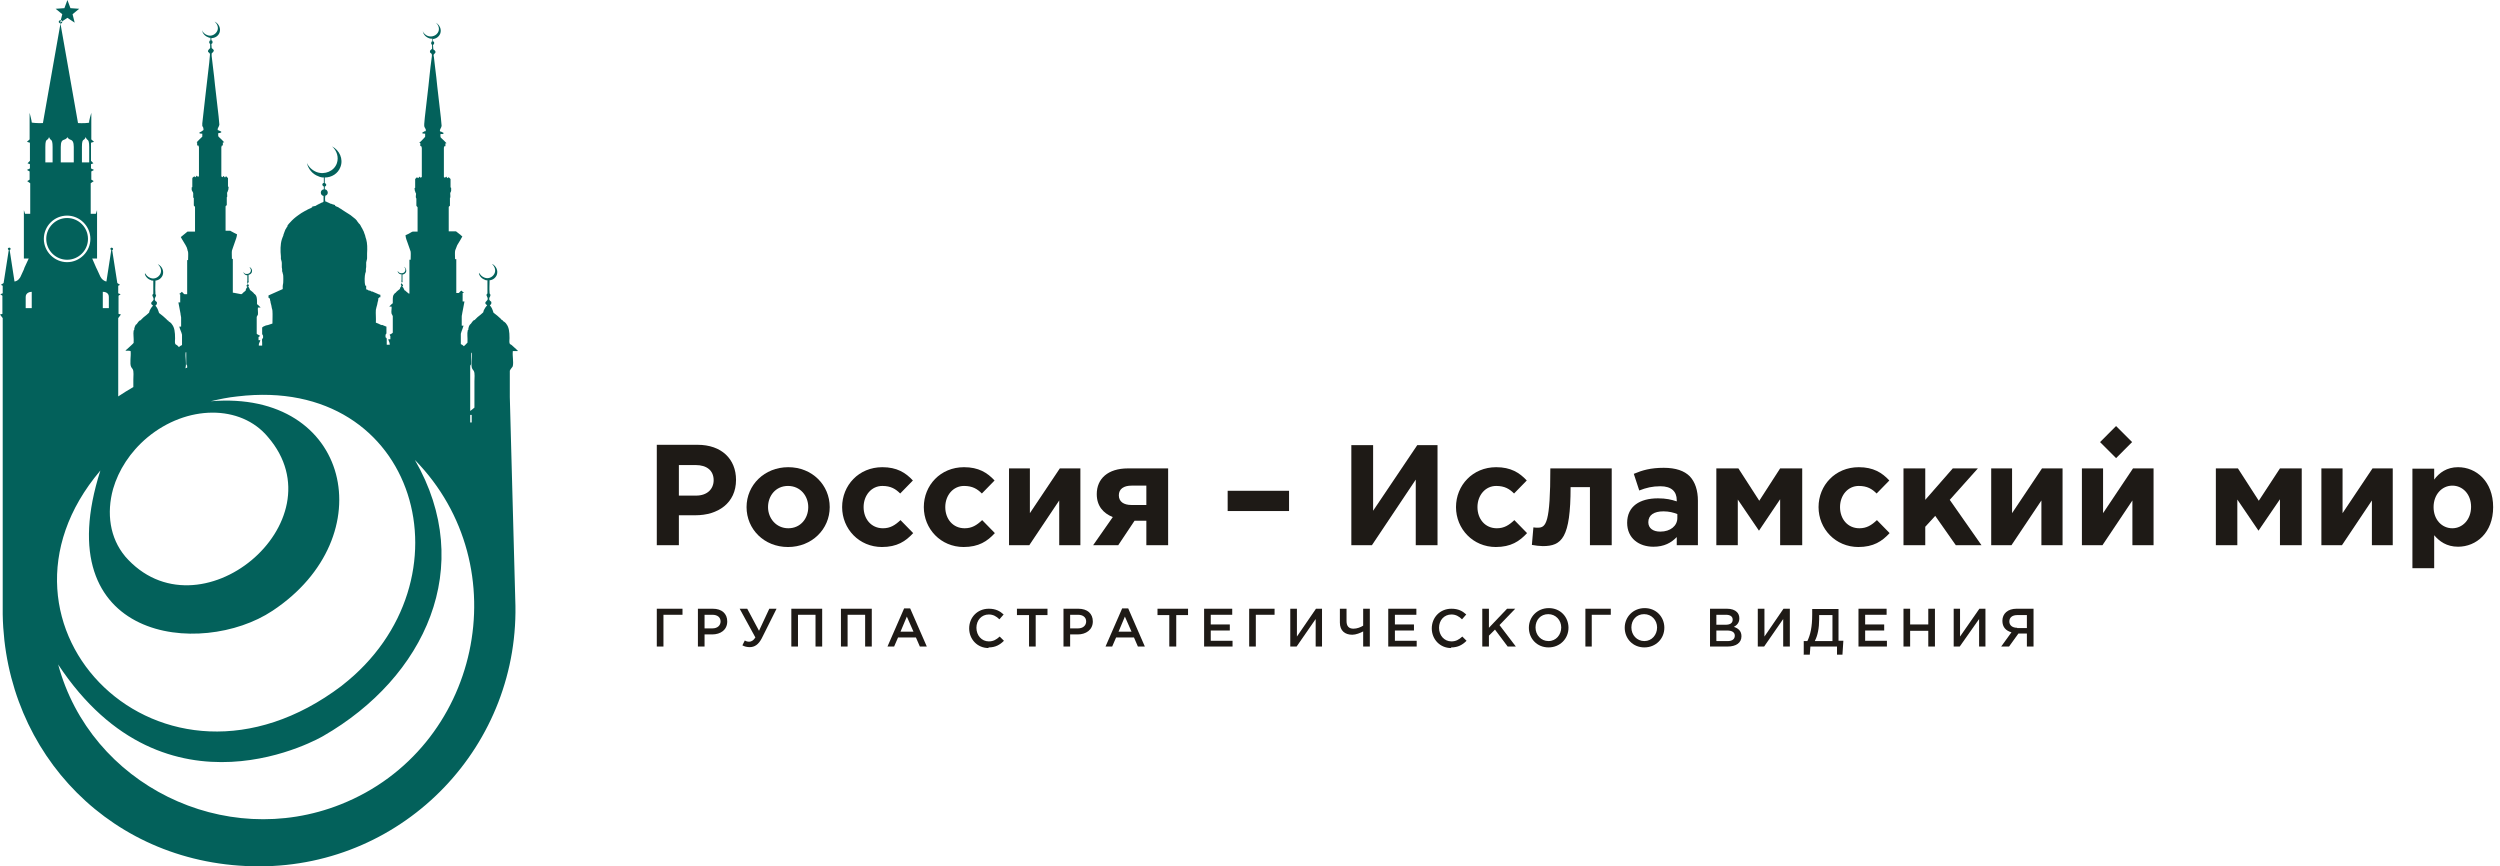 <svg xmlns="http://www.w3.org/2000/svg" width="202" height="70" viewBox="0 0 202 70" fill="none"><path fill-rule="evenodd" clip-rule="evenodd" d="M3.664 13.12H4.25V11.874C4.25 11.483 4.201 11.337 4.104 11.288C4.03 11.239 3.982 11.117 3.957 11.068C3.957 11.117 3.908 11.239 3.811 11.288C3.713 11.337 3.664 11.459 3.664 11.874V13.12ZM4.69 53.654C7.304 63.428 18.153 68.729 27.535 64.991C38.798 60.52 41.975 45.787 33.521 37.162C38.505 45.787 34.352 54.73 26.118 59.469C26.118 59.469 13.461 66.97 4.69 53.679V53.654ZM10.114 44.956C8.868 43.466 8.599 41.462 9.137 39.508C9.577 37.993 10.505 36.527 11.898 35.354C15.098 32.691 19.448 32.667 21.646 35.305C27.584 42.171 16.027 51.797 10.09 44.932L10.114 44.956ZM27.608 55.413C13.07 66.408 -2.518 50.551 8.111 38.017C3.688 51.846 16.271 53.166 22.013 49.354C31.029 43.393 28.341 31.47 17.029 32.422C17.737 32.251 18.446 32.105 19.179 32.031C33.814 30.272 38.407 47.009 27.633 55.389L27.608 55.413ZM19.496 23.773C19.496 23.773 19.496 23.773 19.521 23.749H19.545C19.594 23.724 19.619 23.675 19.643 23.651C19.667 23.627 19.716 23.602 19.765 23.553C19.814 23.529 19.838 23.48 19.863 23.455C19.863 23.455 19.863 23.407 19.863 23.382C19.887 23.309 19.936 23.26 19.985 23.187C19.985 23.138 19.912 23.162 19.912 23.089C19.912 23.04 20.009 23.016 20.009 22.942C20.009 22.869 20.009 22.869 19.961 22.796C19.961 22.723 20.009 22.747 19.985 22.698C19.985 22.576 19.985 22.429 19.985 22.307C19.985 22.307 19.985 22.258 19.985 22.234C19.961 22.234 19.912 22.234 19.887 22.234C19.765 22.185 19.667 22.087 19.667 21.965C19.667 21.965 19.667 21.989 19.667 22.014C19.667 22.014 19.667 21.989 19.667 21.965C19.692 22.038 19.765 22.112 19.863 22.136C19.887 22.136 19.936 22.136 19.961 22.136C20.083 22.136 20.205 22.063 20.254 21.941C20.303 21.818 20.254 21.696 20.156 21.599C20.156 21.599 20.156 21.599 20.18 21.599C20.327 21.648 20.4 21.843 20.352 21.989C20.303 22.112 20.205 22.185 20.083 22.209C20.083 22.209 20.083 22.258 20.083 22.283C20.083 22.38 20.083 22.552 20.083 22.649C20.083 22.674 20.083 22.698 20.083 22.723C20.083 22.723 20.132 22.723 20.083 22.771C20.083 22.845 20.034 22.845 20.034 22.918C20.034 22.967 20.034 22.967 20.058 22.991C20.058 22.991 20.107 22.991 20.107 23.04C20.107 23.089 20.107 23.089 20.058 23.162C20.132 23.235 20.156 23.333 20.205 23.431C20.303 23.504 20.4 23.578 20.498 23.675V23.7H20.523V23.724C20.523 23.724 20.571 23.749 20.596 23.773C20.596 23.773 20.62 23.822 20.645 23.822C20.742 23.944 20.767 24.115 20.767 24.36C20.767 24.408 20.767 24.482 20.767 24.555C20.767 24.604 20.816 24.604 20.84 24.628C20.889 24.677 20.913 24.702 20.962 24.75C20.987 24.775 21.011 24.799 21.036 24.824C21.036 24.824 21.084 24.824 21.036 24.848H20.84C20.816 25.044 20.865 25.264 20.84 25.41C20.84 25.459 20.791 25.483 20.791 25.508C20.791 25.532 20.742 25.581 20.742 25.605V26.607C20.742 26.607 20.742 26.852 20.742 26.949C20.742 26.998 20.816 27.023 20.865 27.047C20.865 27.047 20.938 27.096 20.962 27.096C20.962 27.096 21.011 27.145 21.036 27.145C21.036 27.145 21.036 27.145 21.011 27.145C21.011 27.145 20.987 27.145 20.962 27.145C20.962 27.145 20.962 27.194 20.962 27.218H20.889V27.487C20.889 27.487 20.913 27.487 20.938 27.487C20.938 27.487 20.987 27.487 21.011 27.487C21.011 27.487 21.011 27.487 21.036 27.487C21.011 27.634 20.889 27.731 20.913 27.927C20.938 27.927 20.962 27.927 21.011 27.927C21.011 27.927 21.084 27.927 21.133 27.927H21.182V27.682C21.182 27.609 21.158 27.438 21.182 27.389C21.182 27.365 21.256 27.34 21.256 27.291C21.256 27.242 21.256 27.169 21.256 27.145C21.256 27.096 21.207 27.047 21.182 26.998V26.461C21.182 26.461 21.256 26.412 21.28 26.387C21.353 26.363 21.427 26.314 21.5 26.29C21.549 26.29 21.573 26.29 21.622 26.265C21.622 26.265 21.622 26.265 21.646 26.265C21.769 26.241 21.891 26.168 22.013 26.143C22.013 25.777 22.037 25.435 22.013 25.117C22.013 25.044 21.988 24.97 21.964 24.897C21.94 24.75 21.915 24.604 21.866 24.457C21.866 24.384 21.842 24.311 21.817 24.237C21.817 24.213 21.817 24.189 21.817 24.164C21.817 24.14 21.769 24.115 21.744 24.066H21.695V23.871C22.062 23.7 22.477 23.529 22.844 23.358C22.844 23.309 22.844 23.236 22.844 23.211V23.113C22.844 23.113 22.868 23.089 22.844 23.065C22.892 22.893 22.892 22.747 22.892 22.527C22.892 22.356 22.892 22.209 22.844 22.087C22.844 22.038 22.819 21.99 22.795 21.916C22.795 21.867 22.795 21.794 22.795 21.745C22.795 21.696 22.77 21.648 22.77 21.599C22.77 21.477 22.77 21.354 22.77 21.257C22.77 21.134 22.721 21.037 22.697 20.915C22.697 20.841 22.697 20.768 22.697 20.719C22.648 20.279 22.648 19.742 22.77 19.351C22.795 19.253 22.844 19.155 22.892 19.033C22.892 18.984 22.917 18.911 22.941 18.862C22.941 18.862 22.966 18.813 22.966 18.789C23.015 18.691 23.039 18.544 23.112 18.471C23.137 18.422 23.186 18.325 23.235 18.276C23.235 18.276 23.235 18.227 23.235 18.203L23.284 18.154C23.308 18.129 23.332 18.08 23.381 18.031H23.406V18.007L23.454 17.958C23.625 17.763 23.845 17.567 24.09 17.396C24.261 17.274 24.432 17.152 24.627 17.054C24.676 17.03 24.725 17.005 24.774 16.981C24.823 16.956 24.847 16.932 24.896 16.907C24.945 16.907 24.969 16.859 25.018 16.859C25.091 16.834 25.165 16.785 25.238 16.736C25.238 16.712 25.214 16.663 25.238 16.688C25.238 16.688 25.409 16.663 25.482 16.639C25.531 16.639 25.58 16.566 25.654 16.541C25.678 16.541 25.727 16.517 25.751 16.492C25.751 16.492 25.751 16.468 25.776 16.468C25.776 16.468 25.8 16.468 25.824 16.468C25.873 16.443 25.922 16.394 25.995 16.37C25.995 16.37 26.044 16.37 26.069 16.346C26.069 16.346 26.142 16.321 26.142 16.272C26.142 16.272 26.142 16.223 26.142 16.174C26.142 16.174 26.142 15.955 26.142 15.881C26.142 15.881 26.142 15.857 26.142 15.832C26.02 15.808 25.922 15.71 25.922 15.564C25.922 15.417 26.02 15.319 26.166 15.295V15.075C26.166 15.075 26.044 15.002 26.044 14.928C26.044 14.855 26.093 14.782 26.166 14.782V14.342C26.02 14.342 25.873 14.318 25.727 14.244C25.238 14.073 24.896 13.633 24.798 13.169C24.945 13.487 25.214 13.756 25.58 13.902C26.24 14.147 26.997 13.829 27.217 13.194C27.388 12.705 27.217 12.168 26.826 11.825C27.437 12.143 27.755 12.852 27.51 13.487C27.315 14.024 26.802 14.342 26.24 14.342V14.782C26.24 14.782 26.362 14.855 26.362 14.928C26.362 15.002 26.313 15.051 26.24 15.075V15.295C26.362 15.295 26.484 15.417 26.484 15.564C26.484 15.686 26.411 15.784 26.289 15.808C26.264 15.93 26.24 16.223 26.313 16.297C26.313 16.297 26.337 16.297 26.362 16.297H26.386C26.386 16.297 26.386 16.321 26.411 16.321C26.46 16.346 26.533 16.37 26.582 16.395C26.582 16.395 26.582 16.419 26.606 16.419C26.606 16.419 26.631 16.419 26.655 16.419C26.655 16.419 26.704 16.468 26.728 16.468C26.728 16.468 26.753 16.468 26.777 16.468C26.851 16.517 26.948 16.517 27.07 16.566C27.07 16.566 27.07 16.565 27.07 16.614C27.119 16.663 27.144 16.663 27.193 16.688C27.241 16.712 27.339 16.736 27.388 16.785C27.388 16.785 27.437 16.81 27.462 16.834C27.535 16.859 27.584 16.907 27.657 16.956C27.852 17.078 28.023 17.201 28.194 17.299C28.292 17.347 28.366 17.421 28.463 17.494C28.512 17.518 28.537 17.567 28.585 17.592C28.634 17.616 28.659 17.665 28.708 17.689C28.781 17.763 28.854 17.836 28.903 17.934C28.927 17.958 28.952 17.983 28.976 18.031C28.976 18.031 29.001 18.056 29.025 18.08C29.025 18.08 29.05 18.105 29.074 18.129C29.099 18.154 29.147 18.251 29.172 18.3C29.196 18.349 29.221 18.398 29.245 18.422C29.27 18.471 29.294 18.52 29.318 18.569C29.367 18.667 29.416 18.74 29.441 18.862C29.489 18.96 29.514 19.058 29.538 19.18C29.538 19.229 29.587 19.277 29.587 19.326C29.685 19.668 29.685 20.059 29.66 20.475C29.66 20.548 29.66 20.597 29.66 20.67C29.66 20.744 29.66 20.792 29.66 20.866C29.66 20.963 29.611 21.061 29.587 21.208C29.587 21.33 29.587 21.452 29.587 21.574C29.587 21.623 29.563 21.672 29.563 21.745C29.563 21.794 29.563 21.867 29.563 21.916C29.563 21.965 29.538 22.014 29.514 22.087C29.489 22.209 29.465 22.356 29.465 22.527C29.465 22.723 29.465 22.869 29.514 23.065C29.514 23.065 29.514 23.065 29.538 23.089H29.587V23.285C29.587 23.285 29.587 23.358 29.587 23.382C29.66 23.382 29.734 23.431 29.807 23.48C29.807 23.48 29.856 23.48 29.88 23.48C29.929 23.48 29.954 23.529 30.003 23.553C30.027 23.553 30.051 23.553 30.076 23.553C30.174 23.602 30.32 23.651 30.418 23.7C30.735 23.846 30.515 23.749 30.735 23.822V24.017H30.662C30.662 24.017 30.589 24.091 30.564 24.115C30.564 24.115 30.564 24.164 30.564 24.189C30.564 24.262 30.54 24.335 30.516 24.408C30.491 24.555 30.467 24.677 30.418 24.824C30.418 24.897 30.369 24.97 30.369 25.044C30.345 25.361 30.393 25.703 30.369 26.07C30.491 26.119 30.638 26.168 30.76 26.241C30.76 26.241 30.809 26.241 30.833 26.265H30.882H30.955V26.29C31.004 26.29 31.078 26.338 31.126 26.363C31.151 26.363 31.224 26.363 31.224 26.412V26.73C31.224 26.73 31.224 26.876 31.224 26.925C31.224 26.974 31.151 27.023 31.151 27.047C31.151 27.12 31.151 27.145 31.151 27.218C31.151 27.267 31.151 27.267 31.2 27.291C31.2 27.291 31.248 27.34 31.248 27.365C31.248 27.438 31.248 27.536 31.248 27.609V27.853C31.248 27.853 31.273 27.853 31.297 27.853H31.371H31.444C31.444 27.853 31.468 27.853 31.493 27.853C31.493 27.634 31.395 27.56 31.371 27.414C31.371 27.414 31.42 27.414 31.444 27.414H31.517H31.542V27.145C31.542 27.145 31.542 27.145 31.517 27.145V27.072H31.493H31.444C31.468 27.072 31.493 27.047 31.517 27.023C31.542 27.023 31.591 26.974 31.615 26.974C31.664 26.925 31.713 26.925 31.737 26.876C31.737 26.803 31.737 26.656 31.737 26.534V25.532C31.737 25.532 31.688 25.459 31.688 25.434C31.688 25.41 31.639 25.386 31.639 25.337C31.591 25.19 31.664 24.946 31.639 24.775H31.566C31.542 24.775 31.517 24.775 31.493 24.775H31.468V24.75C31.493 24.726 31.517 24.701 31.542 24.677C31.591 24.628 31.615 24.604 31.664 24.555C31.713 24.506 31.737 24.531 31.737 24.482C31.737 24.433 31.737 24.36 31.737 24.286C31.737 24.042 31.737 23.871 31.859 23.749C31.859 23.749 31.884 23.7 31.908 23.7C31.933 23.675 31.957 23.651 31.982 23.651V23.627H32.006V23.602C32.104 23.504 32.177 23.456 32.299 23.358C32.324 23.26 32.373 23.162 32.446 23.089C32.397 23.04 32.372 23.04 32.397 22.967C32.397 22.918 32.421 22.918 32.446 22.918C32.446 22.893 32.47 22.869 32.47 22.845C32.47 22.796 32.47 22.771 32.421 22.723C32.421 22.649 32.47 22.674 32.446 22.625C32.446 22.503 32.446 22.356 32.446 22.234C32.446 22.234 32.446 22.185 32.446 22.161C32.421 22.161 32.372 22.161 32.348 22.161C32.226 22.112 32.128 22.014 32.128 21.892C32.128 21.892 32.226 22.038 32.324 22.063C32.495 22.112 32.666 22.063 32.739 21.892C32.788 21.77 32.739 21.648 32.641 21.55C32.788 21.623 32.861 21.819 32.812 21.965C32.763 22.087 32.666 22.161 32.519 22.185C32.519 22.185 32.519 22.234 32.519 22.258C32.519 22.356 32.519 22.527 32.519 22.649C32.519 22.674 32.519 22.698 32.519 22.698C32.519 22.698 32.568 22.698 32.519 22.747C32.519 22.82 32.47 22.82 32.47 22.893C32.47 22.967 32.544 22.967 32.568 23.065C32.568 23.113 32.519 23.138 32.495 23.138C32.519 23.187 32.568 23.211 32.592 23.26C32.641 23.333 32.641 23.407 32.715 23.48C32.715 23.48 32.739 23.48 32.763 23.48V23.504C32.812 23.553 32.861 23.578 32.91 23.627C32.959 23.651 32.983 23.7 33.032 23.724C33.032 23.724 33.056 23.724 33.081 23.724C33.081 22.796 33.081 21.892 33.081 20.988C33.081 20.988 33.081 20.988 33.13 20.988C33.13 20.988 33.154 20.988 33.179 20.988C33.179 20.744 33.203 20.524 33.179 20.328C33.179 20.279 33.13 20.23 33.13 20.181C33.057 19.986 32.983 19.766 32.934 19.62C32.861 19.424 32.788 19.253 32.763 19.009C32.934 18.936 33.13 18.838 33.276 18.74C33.301 18.74 33.325 18.715 33.35 18.715C33.35 18.715 33.374 18.715 33.399 18.715C33.399 18.715 33.545 18.715 33.618 18.715C33.618 18.715 33.692 18.715 33.741 18.715V17.005C33.741 17.005 33.741 16.81 33.741 16.761C33.741 16.736 33.716 16.712 33.692 16.688C33.667 16.663 33.643 16.639 33.643 16.614C33.643 16.517 33.643 16.419 33.643 16.321V16.028C33.643 16.028 33.618 16.028 33.618 16.003C33.57 15.93 33.618 15.759 33.618 15.661C33.618 15.613 33.57 15.588 33.57 15.539C33.521 15.441 33.496 15.344 33.496 15.197C33.496 15.173 33.57 15.197 33.545 15.148V14.464C33.545 14.464 33.643 14.366 33.692 14.318C33.692 14.318 33.741 14.342 33.741 14.367C33.741 14.367 33.765 14.391 33.789 14.391L33.838 14.342C33.838 14.342 33.887 14.293 33.887 14.269C33.887 14.269 33.961 14.342 34.009 14.367C34.009 14.342 34.058 14.318 34.083 14.293V12.241C34.083 12.241 34.083 12.021 34.083 11.948C34.083 11.899 34.034 11.85 34.034 11.801H33.961V11.728V11.557H33.936C33.936 11.557 33.912 11.557 33.887 11.557C33.887 11.557 33.887 11.508 33.912 11.508C34.009 11.41 34.132 11.312 34.229 11.19C34.278 11.141 34.327 11.092 34.352 11.044C34.352 10.97 34.352 10.897 34.352 10.799H34.303C34.303 10.799 34.132 10.799 34.107 10.751C34.107 10.726 34.156 10.701 34.181 10.677C34.205 10.677 34.254 10.628 34.278 10.628C34.278 10.628 34.278 10.604 34.303 10.604H34.352H34.376C34.376 10.604 34.4 10.604 34.4 10.555C34.425 10.457 34.376 10.408 34.352 10.36C34.327 10.311 34.278 10.237 34.278 10.188C34.278 10.14 34.278 10.066 34.278 10.017C34.278 9.846 34.327 9.627 34.327 9.48C34.425 8.625 34.523 7.77 34.62 6.939C34.645 6.695 34.669 6.45 34.694 6.23C34.742 5.717 34.816 5.131 34.889 4.593C34.889 4.52 34.913 4.447 34.889 4.398C34.889 4.325 34.767 4.276 34.742 4.227C34.742 4.202 34.742 4.154 34.742 4.129C34.742 4.08 34.791 4.056 34.816 4.031C34.84 3.983 34.889 3.983 34.913 3.934C34.913 3.909 34.913 3.885 34.913 3.836C34.913 3.836 34.913 3.714 34.913 3.64C34.938 3.616 34.865 3.616 34.865 3.567C34.816 3.518 34.84 3.445 34.865 3.372C34.865 3.347 34.938 3.372 34.938 3.323C34.938 3.274 34.938 3.25 34.938 3.201C34.938 3.201 34.938 3.152 34.938 3.127C34.84 3.127 34.742 3.127 34.645 3.079C34.376 2.981 34.205 2.761 34.156 2.517C34.229 2.688 34.376 2.834 34.571 2.908C34.913 3.03 35.304 2.859 35.427 2.541C35.524 2.297 35.426 2.003 35.207 1.832C35.524 2.003 35.695 2.37 35.573 2.712C35.475 2.956 35.255 3.127 34.987 3.152V3.201C34.987 3.25 34.987 3.298 34.987 3.323C34.987 3.372 35.036 3.347 35.06 3.372C35.06 3.421 35.084 3.421 35.084 3.469C35.084 3.543 35.036 3.592 34.987 3.64C35.011 3.763 34.987 3.86 35.011 3.958C35.011 4.007 35.06 4.031 35.109 4.056C35.133 4.08 35.158 4.129 35.182 4.154C35.182 4.178 35.182 4.227 35.182 4.251C35.158 4.3 35.06 4.373 35.036 4.422C35.036 4.471 35.036 4.545 35.06 4.618C35.133 5.155 35.182 5.742 35.255 6.255C35.28 6.499 35.304 6.743 35.329 6.963C35.426 7.794 35.524 8.649 35.622 9.504C35.622 9.675 35.671 9.871 35.671 10.042C35.671 10.115 35.695 10.164 35.671 10.213C35.671 10.262 35.622 10.335 35.597 10.384C35.597 10.433 35.524 10.482 35.549 10.579C35.549 10.604 35.549 10.604 35.573 10.628H35.597H35.647C35.647 10.628 35.646 10.653 35.671 10.653C35.695 10.653 35.744 10.702 35.769 10.702C35.793 10.702 35.842 10.726 35.842 10.775C35.818 10.824 35.744 10.848 35.647 10.824H35.597C35.597 10.824 35.573 10.995 35.597 11.068C35.597 11.117 35.671 11.166 35.72 11.215C35.818 11.312 35.94 11.41 36.037 11.532C36.037 11.532 36.086 11.557 36.062 11.581C36.062 11.581 36.062 11.581 36.013 11.581H35.989V11.752C35.989 11.752 35.989 11.752 35.989 11.801C35.989 11.825 35.989 11.825 35.94 11.801H35.915C35.915 11.801 35.891 11.899 35.866 11.923V14.293C35.866 14.293 35.915 14.342 35.94 14.367C35.989 14.342 36.013 14.293 36.062 14.269C36.062 14.269 36.086 14.318 36.111 14.342L36.16 14.391C36.16 14.391 36.184 14.391 36.208 14.367C36.208 14.367 36.208 14.318 36.257 14.318C36.306 14.366 36.355 14.415 36.404 14.464V15.148C36.404 15.148 36.453 15.148 36.453 15.197C36.453 15.295 36.453 15.344 36.453 15.417C36.453 15.466 36.404 15.539 36.379 15.588V15.637C36.379 15.735 36.404 15.906 36.379 15.979C36.379 15.979 36.331 15.979 36.355 16.003V16.297C36.355 16.297 36.355 16.517 36.355 16.59C36.355 16.639 36.355 16.639 36.306 16.663C36.282 16.688 36.257 16.688 36.257 16.736C36.257 16.81 36.257 16.907 36.257 16.981V18.691C36.477 18.691 36.575 18.691 36.648 18.691H36.844L37.186 18.96H37.21V18.984L37.357 19.107C37.357 19.107 37.088 19.595 36.941 19.815L36.819 20.133C36.819 20.133 36.77 20.23 36.77 20.279C36.746 20.475 36.77 20.695 36.77 20.939C36.77 20.939 36.795 20.939 36.819 20.939C36.819 20.939 36.844 20.939 36.868 20.939C36.868 21.867 36.868 22.771 36.868 23.675H36.941H37.063C37.137 23.627 37.186 23.529 37.283 23.48C37.332 23.504 37.357 23.553 37.381 23.578C37.406 23.602 37.479 23.627 37.479 23.675C37.479 23.675 37.454 23.675 37.43 23.675H37.381V24.311V24.36H37.528C37.479 24.677 37.406 24.97 37.357 25.264C37.357 25.361 37.308 25.459 37.308 25.581C37.308 25.801 37.308 26.045 37.308 26.314H37.455C37.406 26.485 37.332 26.656 37.283 26.803C37.283 26.852 37.235 26.925 37.235 26.974C37.235 27.12 37.235 27.267 37.235 27.389V27.805C37.235 27.805 37.406 27.878 37.479 27.976C37.577 27.878 37.699 27.78 37.772 27.682C37.797 27.267 37.723 26.974 37.797 26.681L37.845 26.632C37.845 26.607 37.845 26.558 37.845 26.534C37.87 26.436 37.894 26.338 37.943 26.265C37.968 26.216 38.016 26.192 38.041 26.168C38.114 26.07 38.187 25.948 38.285 25.874C38.285 25.874 38.334 25.874 38.358 25.85C38.432 25.777 38.505 25.703 38.578 25.63C38.652 25.557 38.749 25.508 38.823 25.434C38.896 25.361 38.994 25.288 39.043 25.239C39.067 25.19 39.067 25.117 39.092 25.068C39.165 24.922 39.238 24.799 39.36 24.677C39.336 24.604 39.214 24.604 39.214 24.482C39.214 24.36 39.385 24.311 39.409 24.164C39.409 24.042 39.36 23.993 39.311 23.871C39.287 23.724 39.409 23.773 39.385 23.651C39.385 23.358 39.385 23.113 39.385 22.82C39.385 22.771 39.385 22.698 39.385 22.649C39.311 22.649 39.238 22.649 39.165 22.6C38.896 22.503 38.725 22.283 38.676 22.038C38.676 22.063 38.7 22.087 38.725 22.136C38.725 22.112 38.725 22.087 38.725 22.038C38.798 22.209 38.945 22.356 39.14 22.429C39.214 22.454 39.287 22.478 39.36 22.478C39.629 22.478 39.873 22.307 39.971 22.063C40.069 21.819 39.971 21.525 39.751 21.33C39.776 21.33 39.8 21.354 39.824 21.379L39.776 21.33C40.093 21.501 40.264 21.867 40.142 22.209C40.044 22.454 39.824 22.625 39.556 22.649C39.556 22.698 39.556 22.771 39.556 22.796C39.556 23.016 39.531 23.333 39.556 23.602C39.556 23.675 39.556 23.7 39.58 23.749C39.58 23.798 39.653 23.773 39.629 23.846C39.605 24.017 39.531 23.993 39.531 24.14C39.531 24.237 39.556 24.262 39.605 24.311C39.653 24.36 39.702 24.36 39.702 24.433C39.702 24.555 39.702 24.555 39.58 24.677C39.727 24.824 39.8 25.019 39.873 25.264C40.093 25.435 40.289 25.581 40.484 25.777C40.484 25.777 40.509 25.826 40.533 25.85C40.533 25.85 40.582 25.85 40.606 25.874C40.606 25.874 40.631 25.923 40.655 25.948C40.704 25.972 40.777 26.021 40.826 26.07C40.851 26.094 40.9 26.143 40.924 26.192C41.119 26.436 41.168 26.803 41.168 27.316C41.168 27.438 41.144 27.609 41.168 27.707C41.193 27.829 41.242 27.804 41.339 27.878C41.437 27.951 41.51 28.049 41.608 28.122C41.681 28.171 41.73 28.22 41.779 28.293C41.779 28.293 41.877 28.318 41.828 28.366H41.437C41.388 28.757 41.51 29.222 41.437 29.564C41.437 29.637 41.339 29.71 41.315 29.759C41.266 29.832 41.217 29.881 41.193 29.955V32.08L41.632 48.401C42.121 60.154 32.763 70 20.938 70C9.112 70 0.414 60.935 0.219 49.647V25.703L-0.001 25.41L0.194 25.361V23.895L0.023 23.773L0.219 23.7V23.089L0.072 23.016L0.292 22.869L0.708 20.206C0.708 20.206 0.634 20.157 0.634 20.108C0.634 20.059 0.683 20.011 0.756 20.011C0.83 20.011 0.854 20.059 0.854 20.108C0.854 20.157 0.83 20.206 0.781 20.206L1.172 22.747C1.318 22.723 1.465 22.649 1.563 22.503C1.612 22.454 1.636 22.405 1.66 22.356L1.929 21.77L1.978 21.623L2.32 20.89H1.929V16.981L2.027 17.274H2.442V14.806L2.198 14.635L2.393 14.513V13.853L2.174 13.731L2.418 13.609V13.267L2.222 13.194L2.418 12.998V11.532L2.174 11.459L2.393 11.264V9.113C2.393 9.113 2.589 9.871 2.564 9.895C2.54 9.92 3.126 9.969 3.468 9.944L4.886 1.906C4.886 1.906 4.739 1.832 4.739 1.759C4.739 1.759 4.812 1.613 4.886 1.613C4.959 1.613 5.032 1.686 5.032 1.759C5.032 1.832 4.983 1.906 4.886 1.906L6.303 9.944C6.62 9.969 7.231 9.944 7.207 9.895C7.158 9.846 7.378 9.113 7.378 9.113V11.264L7.598 11.459L7.353 11.532V12.998L7.549 13.194L7.353 13.267V13.609L7.598 13.731L7.378 13.853V14.513L7.573 14.635L7.329 14.806V17.274H7.744L7.842 16.981V20.89H7.451L7.769 21.623C7.769 21.623 7.793 21.672 7.842 21.77L8.111 22.356C8.111 22.356 8.184 22.454 8.208 22.503C8.331 22.649 8.477 22.723 8.599 22.747L8.99 20.206C8.99 20.206 8.917 20.157 8.917 20.108C8.917 20.059 8.966 20.011 9.015 20.011C9.064 20.011 9.137 20.059 9.137 20.108C9.137 20.157 9.112 20.206 9.064 20.206L9.479 22.869L9.699 23.016L9.552 23.089V23.7L9.748 23.773L9.577 23.895V25.361L9.772 25.41L9.552 25.703V32.031C9.943 31.763 10.358 31.518 10.774 31.274V30.663C10.774 30.419 10.823 30.003 10.725 29.832C10.7 29.784 10.652 29.735 10.603 29.661C10.456 29.393 10.603 28.757 10.554 28.366C10.53 28.366 10.481 28.342 10.432 28.342C10.432 28.342 10.31 28.342 10.261 28.342C10.236 28.342 10.212 28.342 10.188 28.342C10.065 28.342 10.261 28.22 10.285 28.195C10.432 28.049 10.676 27.853 10.798 27.707C10.823 27.291 10.749 26.998 10.798 26.705L10.847 26.656C10.847 26.632 10.847 26.583 10.847 26.558C10.871 26.461 10.896 26.363 10.945 26.29C10.945 26.241 11.018 26.216 11.043 26.192C11.116 26.094 11.189 25.972 11.287 25.899C11.287 25.899 11.336 25.899 11.36 25.874C11.434 25.801 11.507 25.728 11.58 25.654C11.653 25.581 11.751 25.532 11.825 25.459C11.898 25.386 11.995 25.312 12.044 25.264C12.069 25.215 12.069 25.141 12.093 25.093C12.166 24.946 12.24 24.824 12.362 24.701C12.338 24.628 12.215 24.628 12.215 24.506C12.215 24.384 12.386 24.335 12.411 24.189C12.411 24.066 12.362 24.017 12.313 23.895C12.289 23.749 12.411 23.797 12.386 23.675C12.386 23.382 12.386 23.138 12.386 22.845C12.386 22.796 12.386 22.723 12.386 22.674C12.313 22.674 12.24 22.674 12.166 22.625C11.898 22.527 11.727 22.307 11.678 22.063C11.678 22.087 11.702 22.112 11.727 22.161C11.727 22.136 11.727 22.112 11.727 22.063C11.8 22.234 11.947 22.38 12.142 22.454C12.215 22.478 12.289 22.503 12.362 22.503C12.631 22.503 12.875 22.331 12.973 22.087C13.071 21.843 12.973 21.55 12.753 21.354C12.777 21.354 12.802 21.379 12.826 21.403L12.777 21.354C13.095 21.525 13.266 21.892 13.144 22.234C13.046 22.478 12.826 22.649 12.557 22.674C12.557 22.723 12.557 22.796 12.557 22.82C12.557 23.04 12.533 23.358 12.557 23.627C12.557 23.7 12.557 23.724 12.557 23.773C12.557 23.822 12.655 23.798 12.606 23.871C12.582 24.042 12.509 24.017 12.509 24.164C12.509 24.262 12.533 24.286 12.582 24.335C12.631 24.384 12.68 24.384 12.68 24.457C12.68 24.579 12.68 24.579 12.557 24.701C12.704 24.848 12.777 25.044 12.851 25.288C13.07 25.459 13.266 25.606 13.461 25.801C13.461 25.801 13.486 25.85 13.51 25.874C13.51 25.874 13.559 25.874 13.584 25.899C13.584 25.899 13.608 25.948 13.633 25.972C13.681 25.997 13.755 26.045 13.803 26.094C13.828 26.119 13.877 26.168 13.901 26.216C14.097 26.461 14.146 26.827 14.146 27.34C14.146 27.462 14.121 27.633 14.146 27.731C14.17 27.853 14.219 27.829 14.317 27.902C14.366 27.951 14.414 28 14.463 28.049C14.512 27.976 14.61 27.927 14.707 27.878V27.462C14.707 27.316 14.707 27.169 14.707 27.047C14.707 26.998 14.659 26.925 14.659 26.876C14.61 26.73 14.512 26.534 14.488 26.387H14.634C14.634 26.119 14.634 25.874 14.634 25.654C14.634 25.557 14.585 25.459 14.585 25.337C14.537 25.044 14.463 24.726 14.414 24.433H14.561V23.773C14.561 23.773 14.561 23.773 14.537 23.773H14.488C14.488 23.724 14.561 23.7 14.585 23.675C14.634 23.651 14.659 23.602 14.683 23.578C14.781 23.627 14.805 23.724 14.903 23.773H15.123C15.123 22.869 15.123 21.965 15.123 21.037C15.123 21.037 15.123 21.012 15.147 21.012C15.147 21.012 15.172 21.012 15.196 21.012C15.196 20.768 15.221 20.548 15.196 20.353C15.196 20.304 15.147 20.255 15.147 20.181C15.147 20.133 15.098 20.059 15.098 20.011C15.05 19.864 14.659 19.277 14.61 19.155L15.147 18.715H15.758V16.981C15.758 16.981 15.758 16.81 15.758 16.736C15.758 16.712 15.758 16.688 15.709 16.663C15.709 16.639 15.66 16.639 15.66 16.59C15.66 16.517 15.66 16.394 15.66 16.297V16.003C15.66 16.003 15.587 15.955 15.611 15.906C15.611 15.784 15.611 15.71 15.611 15.613C15.611 15.539 15.514 15.442 15.489 15.344C15.489 15.295 15.489 15.222 15.489 15.148C15.489 15.1 15.563 15.148 15.538 15.099V14.757C15.538 14.757 15.538 14.489 15.538 14.415C15.538 14.318 15.66 14.318 15.685 14.244C15.734 14.244 15.734 14.269 15.734 14.293C15.734 14.293 15.758 14.318 15.783 14.318C15.783 14.318 15.807 14.318 15.831 14.269C15.831 14.269 15.88 14.22 15.88 14.195C15.929 14.195 15.954 14.269 16.003 14.293C16.027 14.269 16.076 14.244 16.076 14.22C16.076 14.171 16.076 14.098 16.076 14.073C16.076 13.463 16.076 12.803 16.076 12.192C16.076 12.094 16.076 11.972 16.076 11.874C16.076 11.85 16.027 11.801 16.027 11.752C16.027 11.752 16.027 11.752 15.978 11.752H15.929C15.929 11.728 15.929 11.679 15.929 11.679V11.508C15.929 11.508 15.905 11.508 15.88 11.508C16.027 11.337 16.198 11.19 16.345 11.044V10.799H16.271C16.271 10.799 16.149 10.799 16.1 10.751C16.1 10.702 16.149 10.701 16.174 10.677C16.198 10.677 16.247 10.628 16.271 10.628C16.32 10.579 16.393 10.555 16.442 10.506C16.442 10.433 16.442 10.384 16.418 10.311C16.418 10.262 16.345 10.213 16.345 10.164C16.345 10.115 16.345 10.042 16.345 9.969C16.442 9.187 16.516 8.38 16.613 7.599C16.711 6.743 16.809 5.913 16.907 5.058C16.907 4.887 16.955 4.691 16.955 4.52C16.955 4.447 16.98 4.373 16.955 4.349C16.955 4.276 16.833 4.227 16.809 4.178C16.809 4.154 16.809 4.129 16.809 4.105C16.833 4.007 16.931 3.958 16.98 3.885C16.98 3.787 16.98 3.689 16.98 3.567C17.004 3.543 16.931 3.543 16.931 3.494C16.882 3.445 16.907 3.372 16.931 3.298C16.931 3.274 17.004 3.298 17.004 3.25C17.004 3.201 17.004 3.152 17.004 3.103C17.004 3.103 17.004 3.079 17.004 3.054C16.931 3.054 16.882 3.054 16.809 3.005C16.54 2.908 16.369 2.688 16.32 2.443C16.393 2.614 16.54 2.761 16.735 2.834C16.809 2.859 16.882 2.883 16.955 2.883C17.224 2.883 17.468 2.712 17.566 2.468C17.664 2.223 17.566 1.93 17.346 1.759H17.371C17.688 1.93 17.859 2.297 17.737 2.639C17.639 2.908 17.371 3.079 17.078 3.079C17.078 3.079 17.078 3.103 17.078 3.127V3.25C17.078 3.25 17.126 3.274 17.151 3.298C17.151 3.347 17.175 3.347 17.175 3.396C17.175 3.469 17.151 3.543 17.078 3.543C17.102 3.665 17.078 3.763 17.102 3.86C17.102 3.909 17.151 3.934 17.2 3.958C17.224 3.983 17.248 4.031 17.273 4.056C17.273 4.08 17.273 4.129 17.249 4.154C17.249 4.202 17.126 4.276 17.102 4.325C17.102 4.373 17.102 4.447 17.102 4.52C17.175 5.058 17.224 5.644 17.297 6.157C17.322 6.401 17.346 6.646 17.371 6.866C17.468 7.696 17.566 8.551 17.664 9.407C17.664 9.578 17.713 9.773 17.713 9.944C17.713 10.018 17.737 10.066 17.713 10.115C17.713 10.164 17.664 10.237 17.64 10.286C17.64 10.335 17.566 10.384 17.591 10.482C17.591 10.506 17.591 10.506 17.615 10.53H17.64H17.688C17.688 10.53 17.688 10.555 17.713 10.555C17.737 10.555 17.786 10.604 17.811 10.604C17.835 10.604 17.884 10.628 17.884 10.677C17.859 10.726 17.811 10.726 17.713 10.751C17.713 10.751 17.664 10.751 17.64 10.751C17.64 10.824 17.615 10.921 17.64 10.995C17.64 11.044 17.713 11.092 17.762 11.141C17.859 11.239 17.982 11.337 18.079 11.459C18.079 11.459 18.128 11.483 18.104 11.508H18.006V11.679C18.006 11.679 18.006 11.728 18.006 11.752H17.933C17.933 11.752 17.884 11.85 17.884 11.899C17.884 11.972 17.884 12.094 17.884 12.192V14.244C17.884 14.244 17.933 14.293 17.957 14.318C18.006 14.318 18.03 14.22 18.079 14.22C18.079 14.22 18.104 14.269 18.128 14.293L18.177 14.342C18.201 14.342 18.226 14.244 18.275 14.244C18.324 14.293 18.372 14.342 18.421 14.391V15.075C18.421 15.075 18.47 15.075 18.47 15.124C18.47 15.271 18.446 15.368 18.397 15.466C18.397 15.515 18.348 15.539 18.348 15.588C18.348 15.686 18.372 15.857 18.348 15.93C18.348 15.93 18.299 15.93 18.324 15.955V16.248C18.324 16.248 18.324 16.468 18.324 16.541C18.324 16.59 18.324 16.59 18.275 16.614C18.25 16.639 18.226 16.639 18.226 16.688C18.226 16.736 18.226 16.859 18.226 16.932V18.642C18.226 18.642 18.324 18.642 18.348 18.642C18.348 18.642 18.446 18.642 18.495 18.642C18.495 18.642 18.544 18.642 18.568 18.642C18.592 18.642 18.617 18.642 18.641 18.667C18.788 18.74 18.983 18.862 19.154 18.935C19.13 19.155 19.057 19.351 18.983 19.546C18.934 19.717 18.837 19.937 18.788 20.108C18.788 20.157 18.739 20.206 18.739 20.255C18.715 20.45 18.739 20.67 18.739 20.915C18.739 20.915 18.763 20.915 18.788 20.915H18.812C18.812 21.843 18.812 22.747 18.812 23.651C18.812 23.651 18.837 23.651 18.861 23.651L19.496 23.773ZM38.065 28.489V29.075C38.065 29.075 38.065 29.319 38.065 29.417C38.065 29.466 37.992 29.515 37.992 29.564C37.992 29.661 37.992 29.784 37.992 29.881V33.204C37.992 33.204 38.236 33.033 38.334 32.935V30.81C38.334 30.565 38.383 30.15 38.285 29.979C38.261 29.93 38.212 29.881 38.163 29.808C38.016 29.539 38.163 28.904 38.114 28.513C38.114 28.513 38.114 28.513 38.09 28.513L38.065 28.489ZM37.992 33.546V34.133H38.114V33.546C38.114 33.546 38.114 33.522 38.09 33.522C38.065 33.522 38.041 33.522 38.016 33.522L37.992 33.546ZM15.123 29.71C15.123 29.71 15.123 29.613 15.123 29.564C15.123 29.515 15.05 29.466 15.05 29.417C15.05 29.319 15.05 29.197 15.05 29.075V28.464H15.001C14.952 28.855 15.074 29.319 15.001 29.661C15.001 29.686 15.001 29.735 14.952 29.759L15.123 29.71ZM6.034 1.832L5.863 1.148L6.4 0.709L5.692 0.66L5.447 0L5.203 0.66L4.495 0.709L5.032 1.148L4.861 1.832L5.447 1.442L6.034 1.832ZM6.62 13.12H7.207V11.874C7.207 11.483 7.158 11.337 7.06 11.288C6.987 11.239 6.938 11.117 6.913 11.068C6.913 11.117 6.865 11.239 6.767 11.288C6.669 11.337 6.62 11.459 6.62 11.874V13.12ZM4.91 13.12H5.961V11.874C5.961 11.483 5.863 11.337 5.692 11.288C5.545 11.239 5.447 11.117 5.447 11.068C5.447 11.117 5.35 11.239 5.179 11.288C5.008 11.337 4.91 11.459 4.91 11.874V13.12ZM8.306 24.897H8.795V23.993C8.795 23.627 8.453 23.578 8.306 23.578V24.897ZM2.564 24.897V23.578C2.418 23.578 2.076 23.651 2.076 23.993V24.897H2.564ZM5.423 17.421C4.372 17.421 3.542 18.276 3.542 19.302C3.542 20.328 4.397 21.183 5.423 21.183C6.449 21.183 7.304 20.328 7.304 19.302C7.304 18.276 6.449 17.421 5.423 17.421ZM5.423 17.616C4.495 17.616 3.737 18.373 3.737 19.302C3.737 20.23 4.495 20.988 5.423 20.988C6.352 20.988 7.109 20.23 7.109 19.302C7.109 18.373 6.352 17.616 5.423 17.616Z" fill="#03615B"></path><path fill-rule="evenodd" clip-rule="evenodd" d="M53.069 52.24H53.607V49.674H55.146V49.185H53.069V52.24Z" fill="#1E1A16"></path><path fill-rule="evenodd" clip-rule="evenodd" d="M56.391 52.24H56.928V51.262H57.539C58.223 51.262 58.761 50.896 58.761 50.212C58.761 49.576 58.321 49.185 57.588 49.185H56.391V52.24ZM56.928 50.774V49.674H57.563C57.954 49.674 58.223 49.87 58.223 50.212C58.223 50.529 57.979 50.774 57.563 50.774H56.928Z" fill="#1E1A16"></path><path fill-rule="evenodd" clip-rule="evenodd" d="M60.571 52.289C60.962 52.289 61.279 52.093 61.548 51.58L62.745 49.185H62.159L61.328 50.969L60.376 49.185H59.765L61.035 51.507C60.889 51.751 60.693 51.849 60.547 51.849C60.4 51.849 60.302 51.824 60.18 51.751L59.984 52.142C60.156 52.24 60.351 52.289 60.595 52.289H60.571Z" fill="#1E1A16"></path><path fill-rule="evenodd" clip-rule="evenodd" d="M63.94 52.24H64.477V49.674H65.894V52.24H66.432V49.185H63.94V52.24Z" fill="#1E1A16"></path><path fill-rule="evenodd" clip-rule="evenodd" d="M67.948 52.24H68.486V49.674H69.903V52.24H70.44V49.185H67.948V52.24Z" fill="#1E1A16"></path><path fill-rule="evenodd" clip-rule="evenodd" d="M79.872 52.313C80.434 52.313 80.801 52.093 81.118 51.775L80.776 51.433C80.508 51.678 80.263 51.824 79.897 51.824C79.31 51.824 78.895 51.336 78.895 50.725C78.895 50.114 79.31 49.65 79.897 49.65C80.239 49.65 80.507 49.796 80.752 50.041L81.094 49.65C80.801 49.381 80.459 49.185 79.897 49.185C78.968 49.185 78.309 49.894 78.309 50.774C78.309 51.653 78.968 52.362 79.872 52.362V52.313Z" fill="#1E1A16"></path><path fill-rule="evenodd" clip-rule="evenodd" d="M83.146 52.24H83.684V49.699H84.637V49.185H82.169V49.699H83.146V52.24Z" fill="#1E1A16"></path><path fill-rule="evenodd" clip-rule="evenodd" d="M85.93 52.24H86.467V51.262H87.078C87.738 51.262 88.3 50.896 88.3 50.212C88.3 49.576 87.86 49.185 87.127 49.185H85.93V52.24ZM86.467 50.774V49.674H87.103C87.493 49.674 87.762 49.87 87.762 50.212C87.762 50.529 87.518 50.774 87.103 50.774H86.467Z" fill="#1E1A16"></path><path fill-rule="evenodd" clip-rule="evenodd" d="M89.303 52.238H89.865L90.182 51.505H91.624L91.941 52.238H92.503L91.16 49.159H90.671L89.327 52.238H89.303ZM90.378 51.041L90.891 49.819L91.428 51.041H90.378Z" fill="#1E1A16"></path><path fill-rule="evenodd" clip-rule="evenodd" d="M94.479 52.24H95.041V49.699H95.994V49.185H93.526V49.699H94.479V52.24Z" fill="#1E1A16"></path><path fill-rule="evenodd" clip-rule="evenodd" d="M97.292 52.24H99.589V51.775H97.829V50.945H99.369V50.456H97.829V49.674H99.564V49.185H97.292V52.24Z" fill="#1E1A16"></path><path fill-rule="evenodd" clip-rule="evenodd" d="M100.933 52.24H101.47V49.674H102.985V49.185H100.933V52.24Z" fill="#1E1A16"></path><path fill-rule="evenodd" clip-rule="evenodd" d="M104.254 52.24H104.767L106.306 50.016V52.24H106.819V49.185H106.331L104.791 51.433V49.185H104.254V52.24Z" fill="#1E1A16"></path><path fill-rule="evenodd" clip-rule="evenodd" d="M110.144 52.24H110.682V49.185H110.144V50.554C109.949 50.676 109.655 50.798 109.362 50.798C108.971 50.798 108.8 50.578 108.8 50.187V49.185H108.263V50.309C108.263 50.969 108.678 51.287 109.264 51.287C109.558 51.287 109.924 51.14 110.144 51.018V52.24Z" fill="#1E1A16"></path><path fill-rule="evenodd" clip-rule="evenodd" d="M112.171 52.24H114.468V51.775H112.708V50.945H114.248V50.456H112.708V49.674H114.443V49.185H112.171V52.24Z" fill="#1E1A16"></path><path fill-rule="evenodd" clip-rule="evenodd" d="M117.251 52.313C117.813 52.313 118.18 52.093 118.497 51.775L118.155 51.433C117.886 51.678 117.642 51.824 117.276 51.824C116.689 51.824 116.274 51.336 116.274 50.725C116.274 50.114 116.689 49.65 117.276 49.65C117.618 49.65 117.886 49.796 118.131 50.041L118.473 49.65C118.18 49.381 117.838 49.185 117.276 49.185C116.347 49.185 115.688 49.894 115.688 50.774C115.688 51.653 116.347 52.362 117.251 52.362V52.313Z" fill="#1E1A16"></path><path fill-rule="evenodd" clip-rule="evenodd" d="M119.768 52.24H120.305V51.36L120.794 50.871L121.82 52.24H122.48L121.16 50.505L122.431 49.185H121.771L120.305 50.725V49.185H119.768V52.24Z" fill="#1E1A16"></path><path fill-rule="evenodd" clip-rule="evenodd" d="M125.121 52.311C126.05 52.311 126.734 51.602 126.734 50.723C126.734 49.843 126.074 49.135 125.146 49.135C124.217 49.135 123.533 49.843 123.533 50.723C123.533 51.602 124.193 52.311 125.121 52.311ZM125.121 51.798C124.51 51.798 124.071 51.309 124.071 50.699C124.071 50.088 124.486 49.623 125.097 49.623C125.708 49.623 126.147 50.112 126.147 50.699C126.147 51.285 125.732 51.798 125.121 51.798Z" fill="#1E1A16"></path><path fill-rule="evenodd" clip-rule="evenodd" d="M128.1 52.24H128.613V49.674H130.152V49.185H128.1V52.24Z" fill="#1E1A16"></path><path fill-rule="evenodd" clip-rule="evenodd" d="M132.866 52.311C133.795 52.311 134.479 51.602 134.479 50.723C134.479 49.843 133.819 49.135 132.891 49.135C131.962 49.135 131.278 49.843 131.278 50.723C131.278 51.602 131.938 52.311 132.866 52.311ZM132.866 51.798C132.256 51.798 131.816 51.309 131.816 50.699C131.816 50.088 132.231 49.623 132.842 49.623C133.453 49.623 133.893 50.112 133.893 50.699C133.893 51.285 133.477 51.798 132.866 51.798Z" fill="#1E1A16"></path><path fill-rule="evenodd" clip-rule="evenodd" d="M138.169 52.24H139.586C140.27 52.24 140.71 51.946 140.71 51.409C140.71 50.993 140.466 50.774 140.099 50.651C140.319 50.529 140.539 50.334 140.539 49.967C140.539 49.748 140.466 49.576 140.343 49.454C140.172 49.283 139.904 49.185 139.537 49.185H138.169V52.24ZM138.682 50.48V49.674H139.464C139.806 49.674 140.001 49.821 140.001 50.065C140.001 50.358 139.782 50.48 139.415 50.48H138.682ZM138.682 51.775V50.945H139.537C139.953 50.945 140.172 51.091 140.172 51.36C140.172 51.653 139.953 51.8 139.586 51.8H138.706L138.682 51.775Z" fill="#1E1A16"></path><path fill-rule="evenodd" clip-rule="evenodd" d="M142.029 52.24H142.542L144.082 50.016V52.24H144.619V49.185H144.106L142.567 51.433V49.185H142.029V52.24Z" fill="#1E1A16"></path><path fill-rule="evenodd" clip-rule="evenodd" d="M145.767 52.898H146.231L146.28 52.239H148.43V52.898H148.87L148.943 51.774H148.552V49.209H146.426V49.649C146.426 50.675 146.28 51.286 146.035 51.799H145.742V52.923L145.767 52.898ZM146.646 51.774C146.866 51.359 146.988 50.748 146.988 50.04V49.698H148.063V51.799H146.646V51.774Z" fill="#1E1A16"></path><path fill-rule="evenodd" clip-rule="evenodd" d="M150.166 52.24H152.463V51.775H150.704V50.945H152.243V50.456H150.704V49.674H152.438V49.185H150.166V52.24Z" fill="#1E1A16"></path><path fill-rule="evenodd" clip-rule="evenodd" d="M153.802 52.24H154.339V50.969H155.805V52.24H156.343V49.185H155.805V50.456H154.339V49.185H153.802V52.24Z" fill="#1E1A16"></path><path fill-rule="evenodd" clip-rule="evenodd" d="M157.858 52.24H158.347L159.911 50.016V52.24H160.424V49.185H159.935L158.371 51.433V49.185H157.858V52.24Z" fill="#1E1A16"></path><path fill-rule="evenodd" clip-rule="evenodd" d="M161.695 52.24H162.331L163.088 51.189H163.772V52.24H164.31V49.185H162.941C162.233 49.185 161.793 49.577 161.793 50.163C161.793 50.676 162.086 50.969 162.526 51.091L161.695 52.24ZM162.99 50.725C162.599 50.725 162.355 50.529 162.355 50.212C162.355 49.894 162.599 49.699 162.99 49.699H163.772V50.749H162.99V50.725Z" fill="#1E1A16"></path><path fill-rule="evenodd" clip-rule="evenodd" d="M71.685 52.238H72.246L72.564 51.505H74.006L74.323 52.238H74.885L73.541 49.159H73.053L71.709 52.238H71.685ZM72.76 51.041L73.273 49.819L73.81 51.041H72.76Z" fill="#1E1A16"></path><path fill-rule="evenodd" clip-rule="evenodd" d="M53.069 44.052H54.853V41.633H56.197C58.005 41.633 59.471 40.656 59.471 38.775C59.471 37.089 58.298 35.94 56.368 35.94H53.069V44.052ZM54.853 40.045V37.577H56.221C57.101 37.577 57.663 38.017 57.663 38.799C57.663 39.508 57.15 40.045 56.246 40.045H54.828H54.853Z" fill="#1E1A16"></path><path fill-rule="evenodd" clip-rule="evenodd" d="M63.67 44.199C65.6 44.199 67.041 42.758 67.041 40.974C67.041 39.191 65.624 37.749 63.694 37.749C61.764 37.749 60.322 39.191 60.322 40.974C60.322 42.758 61.739 44.199 63.67 44.199ZM63.694 42.684C62.717 42.684 62.057 41.878 62.057 40.974C62.057 40.07 62.668 39.264 63.67 39.264C64.671 39.264 65.307 40.07 65.307 40.974C65.307 41.878 64.696 42.684 63.694 42.684Z" fill="#1E1A16"></path><path fill-rule="evenodd" clip-rule="evenodd" d="M71.245 44.199C72.491 44.199 73.175 43.735 73.786 43.075L72.76 42.025C72.32 42.44 71.929 42.684 71.342 42.684C70.389 42.684 69.779 41.927 69.779 40.974C69.779 40.021 70.414 39.264 71.293 39.264C71.978 39.264 72.369 39.508 72.735 39.875L73.761 38.824C73.175 38.189 72.466 37.749 71.293 37.749C69.388 37.749 68.044 39.215 68.044 40.974C68.044 42.733 69.412 44.199 71.269 44.199H71.245Z" fill="#1E1A16"></path><path fill-rule="evenodd" clip-rule="evenodd" d="M77.844 44.199C79.09 44.199 79.775 43.735 80.385 43.075L79.359 42.025C78.919 42.44 78.528 42.684 77.942 42.684C76.989 42.684 76.378 41.927 76.378 40.974C76.378 40.021 77.013 39.264 77.893 39.264C78.577 39.264 78.968 39.508 79.335 39.875L80.361 38.824C79.774 38.189 79.066 37.749 77.893 37.749C75.987 37.749 74.644 39.215 74.644 40.974C74.644 42.733 76.012 44.199 77.869 44.199H77.844Z" fill="#1E1A16"></path><path fill-rule="evenodd" clip-rule="evenodd" d="M87.295 37.847H85.634L83.215 41.463V37.847H81.529V44.053H83.166L85.585 40.437V44.053H87.295V37.847Z" fill="#1E1A16"></path><path fill-rule="evenodd" clip-rule="evenodd" d="M94.385 37.847H91.135C89.522 37.847 88.618 38.678 88.618 39.924C88.618 40.876 89.132 41.463 89.913 41.78L88.325 44.053H90.353L91.672 42.074H92.625V44.053H94.385V37.847ZM91.428 40.803C90.793 40.803 90.402 40.534 90.402 40.021C90.402 39.508 90.793 39.239 91.428 39.239H92.625V40.803H91.428Z" fill="#1E1A16"></path><path fill-rule="evenodd" clip-rule="evenodd" d="M116.152 35.967H114.515L110.948 41.269V35.967H109.188V44.054H110.85L114.393 38.752V44.054H116.152V35.967Z" fill="#1E1A16"></path><path fill-rule="evenodd" clip-rule="evenodd" d="M120.845 44.199C122.091 44.199 122.775 43.735 123.386 43.075L122.36 42.025C121.92 42.44 121.529 42.684 120.943 42.684C119.99 42.684 119.379 41.927 119.379 40.974C119.379 40.021 120.014 39.264 120.894 39.264C121.578 39.264 121.969 39.508 122.336 39.875L123.362 38.824C122.775 38.189 122.067 37.749 120.894 37.749C118.988 37.749 117.645 39.215 117.645 40.974C117.645 42.733 119.013 44.199 120.87 44.199H120.845Z" fill="#1E1A16"></path><path fill-rule="evenodd" clip-rule="evenodd" d="M125.267 37.847C125.267 42.245 124.925 42.636 124.265 42.636C124.192 42.636 123.972 42.636 123.899 42.611L123.776 44.028C123.996 44.077 124.436 44.126 124.656 44.126C126.195 44.126 126.904 43.466 126.904 39.361H128.467V44.053H130.227V37.847H125.242H125.267Z" fill="#1E1A16"></path><path fill-rule="evenodd" clip-rule="evenodd" d="M133.599 44.176C134.454 44.176 135.041 43.858 135.481 43.394V44.054H137.191V40.462C137.191 39.631 136.971 38.947 136.531 38.483C136.091 38.043 135.407 37.799 134.43 37.799C133.379 37.799 132.695 37.994 132.011 38.287L132.451 39.631C133.013 39.411 133.501 39.289 134.161 39.289C135.041 39.289 135.481 39.705 135.481 40.413V40.511C135.041 40.364 134.601 40.266 133.966 40.266C132.5 40.266 131.474 40.902 131.474 42.245C131.474 43.492 132.426 44.176 133.599 44.176ZM134.137 42.954C133.575 42.954 133.184 42.685 133.184 42.197C133.184 41.61 133.648 41.317 134.406 41.317C134.845 41.317 135.236 41.415 135.529 41.537V41.855C135.529 42.49 134.967 42.954 134.161 42.954H134.137Z" fill="#1E1A16"></path><path fill-rule="evenodd" clip-rule="evenodd" d="M138.68 44.053H140.414V40.363L142.125 42.88L143.835 40.339V44.053H145.619V37.847H143.835L142.149 40.461L140.463 37.847H138.68V44.053Z" fill="#1E1A16"></path><path fill-rule="evenodd" clip-rule="evenodd" d="M150.14 44.199C151.386 44.199 152.07 43.735 152.681 43.075L151.655 42.025C151.215 42.44 150.824 42.684 150.238 42.684C149.285 42.684 148.674 41.927 148.674 40.974C148.674 40.021 149.309 39.264 150.189 39.264C150.873 39.264 151.264 39.508 151.631 39.875L152.657 38.824C152.07 38.189 151.362 37.749 150.189 37.749C148.283 37.749 146.939 39.215 146.939 40.974C146.939 42.733 148.308 44.199 150.165 44.199H150.14Z" fill="#1E1A16"></path><path fill-rule="evenodd" clip-rule="evenodd" d="M153.802 44.053H155.561V42.562L156.367 41.683L158.029 44.053H160.105L157.54 40.388L159.812 37.847H157.784L155.561 40.388V37.847H153.802V44.053Z" fill="#1E1A16"></path><path fill-rule="evenodd" clip-rule="evenodd" d="M166.655 37.847H164.993L162.575 41.463V37.847H160.889V44.053H162.526L164.945 40.437V44.053H166.655V37.847Z" fill="#1E1A16"></path><path fill-rule="evenodd" clip-rule="evenodd" d="M179.041 44.053H180.776V40.363L182.486 42.88L184.221 40.339V44.053H185.98V37.847H184.221L182.51 40.461L180.825 37.847H179.041V44.053Z" fill="#1E1A16"></path><path fill-rule="evenodd" clip-rule="evenodd" d="M193.334 37.847H191.698L189.279 41.463V37.847H187.568V44.053H189.23L191.649 40.437V44.053H193.334V37.847Z" fill="#1E1A16"></path><path fill-rule="evenodd" clip-rule="evenodd" d="M194.923 45.91H196.682V43.246C197.097 43.735 197.684 44.175 198.612 44.175C200.078 44.175 201.446 43.051 201.446 40.974C201.446 38.897 200.078 37.749 198.612 37.749C197.708 37.749 197.097 38.189 196.682 38.751V37.871H194.923V45.934V45.91ZM198.148 42.684C197.317 42.684 196.633 42 196.633 40.974C196.633 39.948 197.317 39.239 198.148 39.239C198.979 39.239 199.663 39.923 199.663 40.95C199.663 41.976 198.979 42.684 198.148 42.684Z" fill="#1E1A16"></path><path d="M104.155 39.655H99.195V41.292H104.155V39.655Z" fill="#1E1A16"></path><path fill-rule="evenodd" clip-rule="evenodd" d="M174.008 37.847H172.347L169.928 41.463V37.847H168.218V44.053H169.879L172.298 40.437V44.053H174.008V37.847Z" fill="#1E1A16"></path><path d="M170.979 34.425L169.684 35.721L170.98 37.016L172.275 35.72L170.979 34.425Z" fill="#1E1A16"></path></svg>